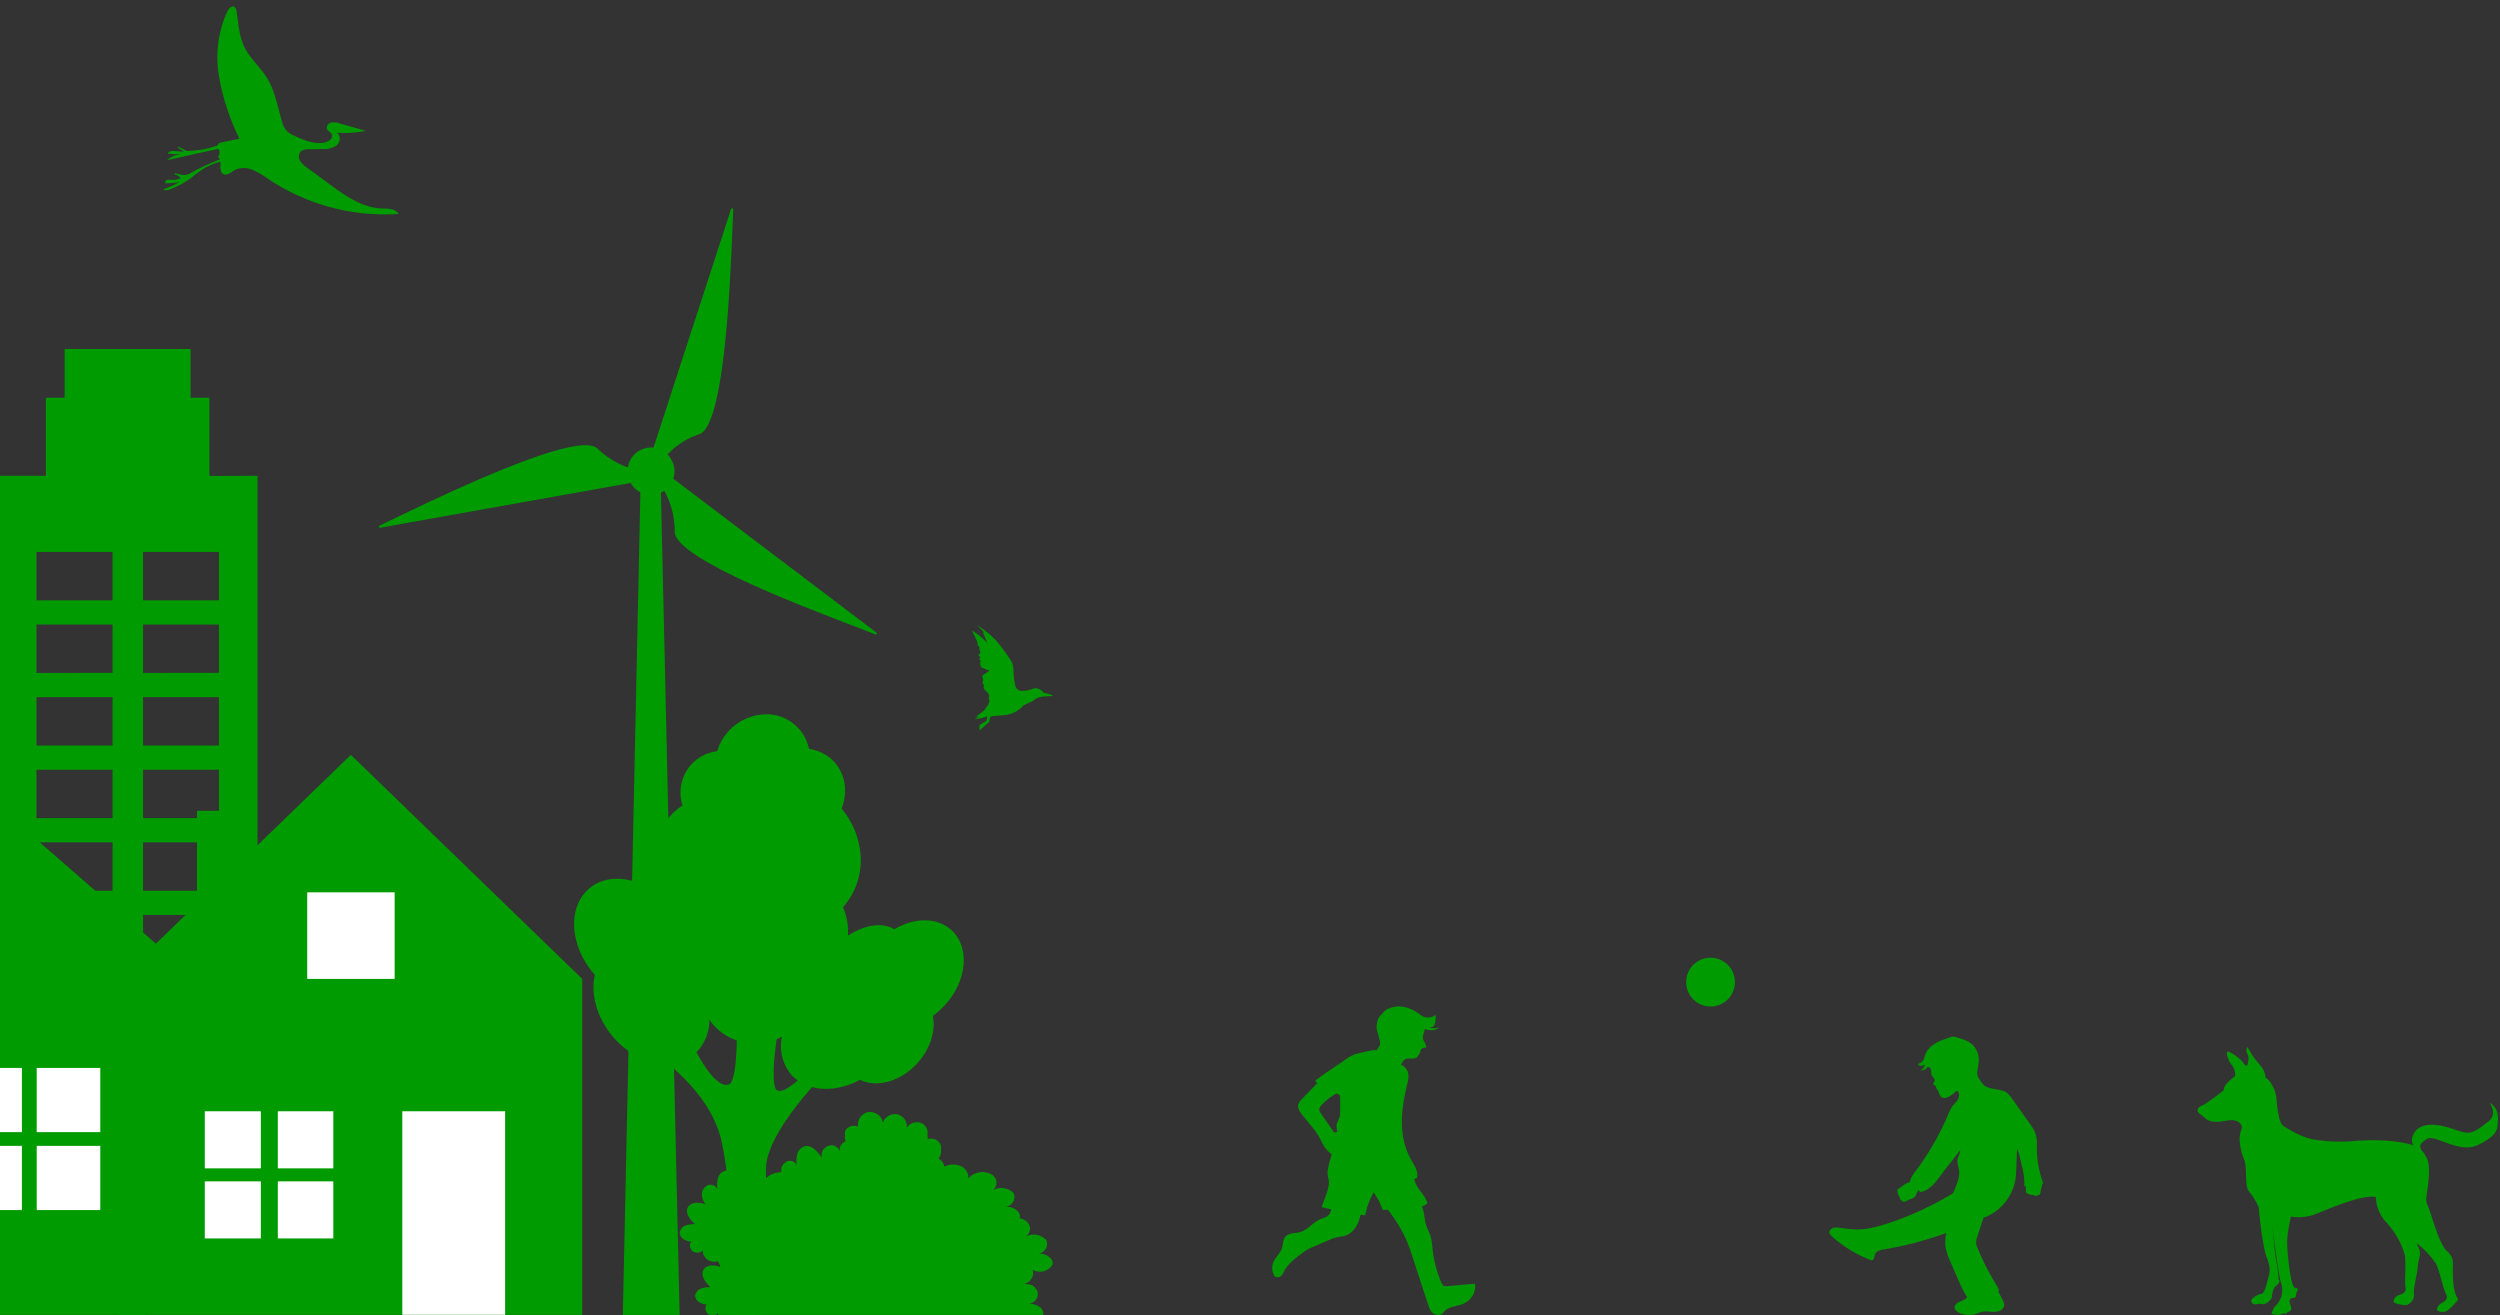 <svg viewBox="0 0 346 182" fill="none" xmlns="http://www.w3.org/2000/svg">
  <rect x="0" y="0" width="346" height="182" fill="#333333" stroke="none"/>
  <path d="M253.65 169.96c.27-.1.58-.08.87-.04.77.09 1.55.21 2.33.23 1.53.03 3.04-.38 4.5-.86a43.02 43.02 0 008.95-4.15c.36-.88.8-1.75.85-2.7.05-.63-.25-1.2-.24-1.8 0-.53.43-.92.37-1.46-.9 1.25-1.83 2.32-2.74 3.56-.72 1-1.58 2.08-2.82 2.24a3.9 3.9 0 00-.17-.28l-.05.05-.2.31c-.08.17-.12.36-.23.51-.24.33-.72.37-1.08.57-.15.08-.29.18-.45.18-.21 0-.38-.15-.51-.3-.08-.1-.17-.26-.05-.32-.23-.16-.3-.45-.36-.72-.02-.1-.04-.2 0-.29.03-.1.12-.14.2-.2l.57-.42c.23-.16.47-.33.74-.4.07-.03.16-.04.23-.06.03-.55.4-1.05.74-1.5a36.96 36.96 0 004.53-7.88c.17-.39.33-.78.58-1.13.26-.34.6-.63.8-1.01.19-.35.19-.85-.1-1.1-.12 0-.25.1-.34.18-.25.23-.52.43-.81.59-.33.18-.77.32-1.07.08-.28-.22-.3-.65-.5-.93-.05-.1-.13-.17-.17-.26-.07-.15-.08-.37-.24-.44-.06-.03-.13-.03-.17-.08-.09-.1-.03-.26.06-.35.14-.14.1-.38-.01-.55-.1-.16-.27-.3-.34-.48-.08-.22-.03-.46-.07-.69-.04-.22-.26-.46-.47-.36-.08.04-.13.12-.2.18-.2.2-.5.3-.77.23.3-.14.53-.43.59-.76-.2.08-.38.15-.55.15-.18 0-.37-.09-.43-.25.33-.07.64-.3.8-.6.1-.2.14-.43.22-.65.22-.64.73-1.16 1.3-1.52.57-.37 1.22-.6 1.86-.82.25-.09.5-.18.75-.18.24 0 .48.07.71.16.62.2 1.26.4 1.77.82.56.44.92 1.12 1 1.82.09.71-.1 1.42-.18 2.12-.07.65.48 1.31.94 1.8.7.62 2.34.48 3.1 1 .34.25.59.6.84.94l2.4 3.39c.32.46.66.94.82 1.49.2.61.15 1.26.15 1.9 0 1.66.31 3.33.9 4.89l-.16-.01c0 .32-.17.66-.21 1-.02.17-.02.34-.12.48-.12.16-.34.2-.55.22-.12.01-.3-.02-.29-.14-.26.08-.55-.03-.8-.15-.1-.04-.19-.08-.24-.16-.05-.08-.05-.19-.05-.28v-.66l-.23.09c.1-1.05-.14-2.1-.4-3.13l-.27-1.18c-.08-.28-.15-.58-.33-.82l-.08 2.24c-.03.76-.05 1.52-.2 2.26a6.9 6.9 0 01-4.36 4.98l-.8 2.45c-.13.37-.25.74-.2 1.13.03.22.1.44.2.64a34.49 34.49 0 002.65 5.16c.13.22.29.47.24.73 0 .04-.02.08-.03.11l.54 1.04c.15.28.3.58.25.9-.08.55-.73.84-1.3.85-.57.03-1.14-.14-1.7-.02-.3.07-.56.2-.86.3-.73.24-1.57.19-2.27-.12-.36-.16-.71-.44-.7-.82.03-.4.44-.64.81-.8.35-.14.75-.28.92-.6-.52-.75-.9-1.6-1.26-2.44l-1.04-2.39a8.11 8.11 0 01-.69-2.07c-.1-.65-.03-1.3.08-1.95a47.77 47.77 0 01-8.6 2.26c-.49.08-1.06.21-1.24.68-.11.28-.08.71-.38.8-.14.05-.27-.01-.4-.07a17.03 17.03 0 01-5.24-3.25.9.9 0 01-.3-.44c-.04-.28.19-.56.46-.67zM131.67 128.72c-1.98-1.8-5.15-1.75-7.89-.11-1.65-1.02-4.15-.62-6.43.9.02-.2.02-.42.02-.61 0-1.2-.25-2.32-.7-3.34a9.84 9.84 0 002.27-8.44 11.37 11.37 0 00-2.46-5.2l.2-.6c1.05-3.57-.95-7-4.46-7.63-.08-.02-.17-.04-.26-.04a6 6 0 00-5.22-4.76 7.16 7.16 0 00-7.48 5.08 5.74 5.74 0 00-4.79 7.5 8.26 8.26 0 00-3.79 6.93c0 1.77.55 3.39 1.51 4.72-.32.25-.62.52-.89.8-3.15-2.58-7.16-3.1-9.7-1-3.01 2.5-2.83 7.7.43 11.66l.3.35c-.59 2.57.21 5.76 2.37 8.4 2.17 2.63 5.16 4.04 7.8 3.93 2.9 2.4 6.4 6.15 7.39 10.82 2.8 13.38-1.55 20.02-1.55 21.68 0 1.09.92 2.21 4.96 2.23 3.96.02 4.6-.84 4.6-2.23 0-1.14-1.89-4.97-1.89-17.96 0-3.35 3.42-7.98 6.38-11.35 1.99.54 4.41.2 6.64-1.01 2.3 1.14 5.6.27 7.92-2.28 1.82-2 2.56-4.51 2.16-6.56.58-.43 1.15-.93 1.67-1.5 3.08-3.36 3.49-8.01.89-10.38zm-30.88 21.41c-1.44.29-3.15-2.2-4.4-4.49a6.46 6.46 0 001.79-4.52 7.41 7.41 0 003.79 2.87c-.05 2.74-.3 5.96-1.18 6.14zm6.47.34c-.38-1.21-.13-4.06.23-6.64.25-.11.5-.22.73-.36a6.19 6.19 0 001.14 5.08c.3.37.66.71 1.05.98-1.44 1.24-2.81 2.03-3.15.94z" fill="#009B00"/>
  <g clip-path="url(#clip0)">
    <path d="M95.66 171.84c-.14.21-.2.45-.16.7.04.23.17.45.36.61a1.06 1.06 0 001.4-.1c-.01.32.08.63.27.9.2.27.47.48.8.6.34.1.7.1 1.06 0 .1.3.25.59.44.84-.84-.35-2.02-.42-2.47.35-.44.78.28 1.76.96 2.4-.44 0-.89.05-1.3.2-.22.07-.41.2-.55.38-.14.17-.23.37-.26.58 0 .74.83 1.2 1.59 1.24a.98.98 0 00-.15.7c.04.23.17.45.36.61.09.09.2.15.31.18h.58c.19-.05.36-.15.49-.3v.3h44.98v-.06c.23-.84-1-1.69-2.13-1.47.24-.02.47-.1.68-.21.2-.12.37-.28.5-.47a1.3 1.3 0 00.09-1.27c-.22-.29-.39-.58-.73-.7-.34-.11-.7-.16-1.06-.15.44-.11.81-.38 1.04-.74.23-.36.29-.8.17-1.2a2.1 2.1 0 002.23-.17c.2-.16.38-.35.5-.56.23-.85-1-1.7-2.13-1.48.24-.02.47-.09.68-.2.2-.12.37-.28.5-.47a1.28 1.28 0 00.07-1.27 2.26 2.26 0 00-1.3-.7 2.4 2.4 0 00-1.49.22c.2-.15.35-.34.45-.56a1.28 1.28 0 00-.18-1.33 1.5 1.5 0 00-.58-.45 2.14 2.14 0 00-.55-.19v-.07c.22-.84-1-1.69-2.13-1.48.24-.02.47-.09.68-.2.2-.12.38-.28.5-.47a1.28 1.28 0 00.09-1.27 2.38 2.38 0 00-2.92-.34c.2-.15.35-.34.45-.56a1.28 1.28 0 00-.18-1.33 1.5 1.5 0 00-.58-.44 2.61 2.61 0 00-1.66-.16 2.4 2.4 0 00-1.38.86c.04-.23.02-.46-.06-.69-.06-.22-.19-.43-.35-.61a1.89 1.89 0 00-.59-.44 2.84 2.84 0 00-2.32.06c-.02-.23-.1-.45-.25-.65-.14-.2-.33-.35-.55-.46a1.5 1.5 0 00.34-1.23c.06-.27.03-.55-.1-.8a1.39 1.39 0 00-.74-.64 1.57 1.57 0 00-1.02-.03c.03-.19.03-.38 0-.58a1.5 1.5 0 00-.08-.82c-.1-.27-.28-.5-.52-.69-.19-.12-.4-.2-.63-.22a1.72 1.72 0 00-1.26.32c-.18.14-.31.3-.4.5.08-.42 0-.84-.24-1.2a1.83 1.83 0 00-1.05-.74c-.44-.07-.9.02-1.27.25-.37.24-.63.59-.72 1a1.56 1.56 0 00-.2-.66c-.1-.2-.26-.38-.45-.52a2.02 2.02 0 00-1.38-.39c-.45.12-.84.38-1.1.73-.25.36-.36.79-.3 1.21v.1a1.14 1.14 0 00-.82-.1c-.16.02-.32.07-.46.15-.14.08-.26.18-.36.3a.98.98 0 00-.15.87.93.93 0 00.1.79c-.3.1-.55.31-.7.57-.15.27-.19.57-.11.86a1.28 1.28 0 00-.43-.6c-.2-.15-.45-.26-.71-.3-.23.02-.45.08-.64.18-.2.1-.37.24-.5.4a1.3 1.3 0 00-.23 1.18c-.55-.73-1.18-1.63-2.13-1.63-.3.04-.58.15-.8.34a1.3 1.3 0 00-.45.7 3.97 3.97 0 00-.1 1.69.84.84 0 00-.17-.33.94.94 0 00-.3-.24 1.04 1.04 0 00-.77-.08c-.27.1-.5.28-.66.5-.15.21-.24.47-.24.73v.31c-.44.01-.88.1-1.29.28-.6.31-1.13.73-1.55 1.24a1.29 1.29 0 00-.04-1.23 1.6 1.6 0 00-1.09-.72c-.24.01-.46.07-.67.17-.2.1-.38.24-.52.42a1.24 1.24 0 00-.18 1.21c-.56-.73-1.18-1.63-2.12-1.62-.3.03-.59.15-.82.33-.23.18-.39.42-.46.69a4.14 4.14 0 00-.09 1.7.86.86 0 00-.16-.35.96.96 0 00-.3-.26 1.06 1.06 0 00-.8-.08c-.27.1-.5.28-.65.5-.16.21-.24.47-.24.73 0 .53.18 1.06.53 1.48-.83-.36-2.02-.42-2.47.35-.45.78.29 1.74.98 2.35-.44-.02-.89.05-1.3.18-.22.09-.41.22-.55.39-.14.17-.23.37-.26.58-.02.79.81 1.22 1.58 1.27z" fill="#009B00"/>
  </g>
  <g clip-path="url(#clip1)">
    <path d="M28.98 65.87V55.05h-2.6V48.3H8.95v6.75h-2.6v10.8H-.31v111.66h35.95V65.85l-6.66.02zm-13.4 87.56H5.05v-6.7h10.53v6.7zm0-10.05H5.05v-6.7h10.53v6.7zm0-10.05H5.05v-6.7h10.53v6.7zm0-10.05H5.05v-6.7h10.53v6.7zm0-10.05H5.05v-6.7h10.53v6.7zm0-10.05H5.05v-6.7h10.53v6.7zm0-10.05H5.05v-6.69h10.53v6.69zm0-10.04H5.05v-6.7h10.53v6.7zm14.73 70.34H19.8v-6.7H30.3v6.7zm0-10.05H19.8v-6.7H30.3v6.7zm0-10.05H19.8v-6.7H30.3v6.7zm0-10.05H19.8v-6.7H30.3v6.7zm0-10.05H19.8v-6.7H30.3v6.7zm0-10.05H19.8v-6.7H30.3v6.7zm0-10.05H19.8v-6.69H30.3v6.69zm0-10.04H19.8v-6.7H30.3v6.7z" fill="#009B00"/>
    <path d="M23.07 159.68h-10.8v17.81h10.8v-17.8z" fill="#fff"/>
  </g>
  <path d="M344.59 152.64s1.06 1.53-.1 2.48c-2.48 2.03-2.79 1.88-4.98 1.13-2.93-1-4.93-.72-5.56.9-.36.9.1 1.38.1 1.38s-2.48-1-7.9-.64a22.9 22.9 0 01-6.02-.2c-1.78-.34-3.68-1.6-4.07-1.83-.4-.25-.63-.95-.84-2.33-.2-1.39-.05-2.08-.74-3.32-.51-.9-.9-1.03-.9-1.03s-.1-.95-.65-1.6c-.54-.64-.88-1.03-1.29-1.67l-.6-1s-.33.4 0 .95c.36.54-.04 1.64-.04 1.64s-.3 0-.55-.44c-.25-.44-1.98-1.74-2.19-1.49-.2.24.16 1.27.65 1.87.5.59.44 1.48.44 1.48s-.88.7-1.24 1.1c-.34.4-.34.88-.34.88s-2.39 1.88-2.98 2.09c-.6.2-.95.79-.26 1.23.7.44.85 1.09 2.4 1.03.76-.02 1.64-.3 2.23-.2.6.1 1.4.54 1 1.44-.39.9-.15 2.57.4 3.91.54 1.34 0 3.72.74 4.55a9.2 9.2 0 011.3 2.13s.48 5.4 1.13 6.99c.64 1.59.35 2.13.15 2.98-.2.84-.54 2.03-.9 2.03-.35 0-1.34.54-1.39.9-.05.33.2.48.45.53.25.05.64-.1.64-.1s.25.15.75.05c.49-.1 1-.84 1-.84s0-1.29.64-1.7c.14-.08.4-.37.42-.63.01-.13-.15-.16-.15-.3.01-1.08-.36-2.7-.42-3.22-.1-.75-.44-4.17-.44-4.17s.8 6.69 1.24 8.03a3.08 3.08 0 01-.7 3.02c-.44.34-.64 1.19-.64 1.19s1.03.3 1.34.05c.3-.25.64.05.74-.15.1-.2.7-.2.65-.7-.05-.49-.4-.84-.15-1.23.25-.4.72.12.82-.62.1-.75.28-.4.2-.8-.08-.39-.28.33-.67-.61-.4-.95-.85-5.06-.75-6.35.1-1.28.5-3.06.5-3.06s1.64.39 3.58-.4c1.9-.77 6.36-2.69 8.18-2.3a5.3 5.3 0 001.38 3.43c1.77 1.94 2.27 3.5 2.57 4.41.3.91 0 3.86.14 4.52.14.66-.14 1-.8 1.17-.66.18-.95.83-.77 1.05.18.2 1.23.38 1.66.38.2 0 1.19-.5 1.09-1.5-.1-1.01.45-2.59.52-3.81.06-1.22.67-1.72 0-2.88-.04-.1-.1-.22-.14-.36 1.38 1.03 2.06 1.98 2.51 2.58.6.8 1.14 3.72 1.5 4.31.34.6.15 1-.5 1.34-.64.35-.85.95-.6 1.09.26.15.65.25 1.1.1.44-.15 1.08-.9 1.49-1.34.68-.77-.5.15-.5-4.26 0-1.22.2-1.83-.84-2.78-1.04-.94-2.09-4.9-2.48-5.88-.4-1-.44-.75-.25-2.24.2-1.49.56-3.87-.16-4.95-.49-.75.07-.1-.34-.55-.6-.66-.72-1.12.47-1.86 1.19-.75 4.45 2.17 7.19.78 2.73-1.39 2.6-2.2 2.65-3.43.1-1.82-1.12-2.35-1.12-2.35zM94.06 181.99H86.2l2.47-115.72h2.76L94.06 182z" fill="#009B00"/>
  <path fill-rule="evenodd" clip-rule="evenodd" d="M90.45 61.95l10.73-33.02c.05-.16.3-.11.3.05l-.1 2.4c-.33 8.04-1.12 27.51-4.6 28.72a10.5 10.5 0 00-4.4 2.8 3.3 3.3 0 01.8 3.35l28.12 21.3c.13.1.01.32-.15.26-.71-.3-1.8-.71-3.13-1.22-7.92-3.04-24.64-9.45-24.64-13 0-2.53-.76-4.45-1.45-5.67a3.2 3.2 0 01-4.64-1.08l-34.68 6.2c-.18.02-.25-.2-.1-.28l2.07-1c7.26-3.48 25.39-12.2 28.1-9.69a11.63 11.63 0 004.22 2.62 3.25 3.25 0 013.55-2.74z" fill="#009B00"/>
  <path d="M176.27 176.4c.05.1.12.23.25.3.23.15.57.06.78-.12.2-.18.3-.42.42-.65.5-.96 1.45-1.7 2.37-2.4.23-.18.48-.37.75-.53.5-.3 1.1-.5 1.62-.75l1.15-.5c.4-.15.8-.35 1.22-.47.45-.11.94-.13 1.38-.28.64-.2 1.14-.7 1.46-1.22.32-.52.48-1.1.64-1.66l.63.08c.21-1.1.61-2.16 1.17-3.16.55.75.97 1.56 1.26 2.42l.72-.04c1.06 1.4 2 2.87 2.65 4.44.3.71.54 1.43.78 2.17.7 2.18 1.42 4.35 2.13 6.52.13.4.28.82.6 1.12.34.3.93.44 1.3.18.18-.12.29-.3.43-.44.57-.59 1.58-.6 2.4-.91 1.21-.46 1.97-1.7 1.74-2.83-1.24.1-2.49.21-3.73.33-.2.02-.42.03-.6-.07-.16-.1-.24-.26-.3-.42-.61-1.4-1.01-2.88-1.19-4.37-.1-.76-.12-1.52-.38-2.25-.17-.49-.43-.94-.58-1.43-.13-.46-.16-.93-.25-1.4a5.91 5.91 0 00-.3-1.1c.28-.09.54-.22.75-.41-.25-1.24-1.72-2.18-1.78-3.4l.35-.12c.24-.88-.38-1.74-.83-2.56-1.75-3.1-1.4-6.78-.58-10.16.13-.5.25-1 .22-1.51a1.66 1.66 0 00-.77-1.32c-.08-.05-.17-.1-.26-.13.17-.26.28-.58.57-.75.45-.23 1.07.04 1.51-.19.25-.13.3-.28.4-.52l.13-.08c.06-.09-.01-.11-.03-.14h.04c.05-.01.09-.08.09-.14a.28.28 0 00-.03-.12c.14-.29.3-.37.75-.43.04 0 .06-.06.07-.09.03-.06-.15-.45-.18-.52-.16-.39-.3-.43-.28-.84 0-.25.22-.91.3-1.16.44.34 1.6.27 1.92-.17a2.6 2.6 0 01-1.37.03c.28.01.57-.12.72-.33.14-.21.28-1.26.13-1.47-.2.38-1.01.46-1.45.33-.46-.15-.72-.42-1.1-.67-1.07-.68-2.52-1.16-4.06-.43-.38.17-.73.65-1 .93-.36.37-.48 1.05-.5 1.53-.03.44.23.95.31 1.39.1.51.35.92.02 1.35-.06.08-.14.18-.26.4-.02.02-.08.07-.16.08-.37 0-.36 0-.71.07-.59.1-1.17.26-1.76.38-.86.18-1.56.7-2.23 1.2-1.26.84-2.4 1.6-3.6 2.48-.1.08-.09.25.04.3l.2.09-2.13 2.2c-.24.25-.47.5-.56.82-.12.5.23 1 .56 1.43.7.9 1.55 1.8 2.16 2.76.57.9.73 1.73 1.65 2.47.08.08.18.15.27.2-.22.75-.45 1.49-.57 2.27-.04.25-.01.47.02.69-.01.05 0 .11.04.18.06.33.14.65.1.99-.12 1.06-.65 2.18-.99 3.2l1.3.3a1.3 1.3 0 01-.69 1.05c-.24.14-.52.2-.77.3-1.06.45-1.7 1.48-2.82 1.8-.65.18-1.43.1-1.92.51-.5.43-.4 1.13-.6 1.72-.21.67-.83 1.18-1.13 1.82a2.13 2.13 0 00-.02 1.82zm8.24-19.85l-1.65-2.37c-.11-.17-.23-.33-.26-.52-.04-.34.2-.64.47-.9a8.42 8.42 0 011.9-1.43c.52.23.5.23.51.86v1.65c0 .22 0 .44-.05.66-.14.52-.56 1-.44 1.53l.09.6c-.15.06-.28.13-.4.09-.07-.04-.12-.1-.17-.17z" fill="#009B00"/>
  <g clip-path="url(#clip2)">
    <path d="M-18.64 95.48l-.2.17-.21-.17-19.83 17.32v-5.26h-7.59v11.88l-21.25 18.55h9.82V182h78.11v-44.02h9.81l-48.66-42.49z" fill="#009B00"/>
    <path d="M3.04 147.8h-8.81v8.89h8.8v-8.88zM13.88 147.8h-8.8v8.89h8.8v-8.88zM3.04 158.59h-8.81v8.88h8.8v-8.88zM13.88 158.59h-8.8v8.88h8.8v-8.88z" fill="#fff"/>
  </g>
  <g clip-path="url(#clip3)">
    <path d="M80.58 135.48l-32.02-31.01-32.02 31.01v46.5h64.04v-46.5z" fill="#009B00"/>
    <path d="M36.1 163.5h-7.76v7.9h7.76v-7.9zM36.1 153.8h-7.76v7.9h7.76v-7.9zM46.13 163.5h-7.68v7.9h7.68v-7.9zM46.13 153.8h-7.68v7.9h7.68v-7.9zM54.62 123.5h-12.1v11.98h12.1v-11.99z" fill="#fff"/>
    <path d="M35.09 112.22h-7.83v15.5h7.83v-15.5z" fill="#009B00"/>
    <path d="M69.91 153.8H55.68v28.17h14.23V153.8z" fill="#fff"/>
  </g>
  <g clip-path="url(#clip4)">
    <path d="M22.86 25.36a.4.4 0 01.3-.45c.2-.04.41-.04.61-.01.43.03.85-.06 1.23-.26a1.52 1.52 0 00-.84-.5.25.25 0 01.04-.2c.46.17.95.28 1.44.29.3-.06.6-.17.86-.34 1.26-.7 2.57-1.31 3.92-1.82a1.12 1.12 0 00-.27-.39c.3-.29.35-.86 0-1.07l-7.03 1.56a3 3 0 011.99-.8c-.62-.02-1.24-.05-1.86-.1.06-.4.63-.4 1.02-.36.39.04.8.06 1.19.07-.18-.07-.31-.24-.48-.31-.17-.07-.28-.22-.42-.28l.02-.09c.42.13.81.33 1.18.58 1.5.01 3-.25 4.4-.77-.03-.23.25-.35.48-.4l2.5-.52a31.36 31.36 0 01-2.84-8.68c-.51-3.03-.11-6.15 1.16-8.94.2-.4.63-.85 1-.6a.8.8 0 01.27.57c.27 1.65.34 3.4 1.06 4.9.78 1.64 2.24 2.84 3.19 4.39 1.07 1.78 1.43 3.85 2 5.83.12.57.4 1.1.78 1.54.3.25.64.45 1 .6 1.33.6 2.77 1.23 4.2.92.56-.12 1.19-.62.93-1.16-.14-.29-.5-.4-.64-.7a.74.74 0 01.56-.9c.4-.07.8-.03 1.17.11l3.64 1.04c-1.34.27-2.71.36-4.07.26.64.27.6 1.3.04 1.75-.6.39-1.3.57-2 .5l-1.83.04c-.4-.04-.8.06-1.13.3a1.1 1.1 0 00-.1 1.3c.26.38.6.71.99.96l3 2.2c2.18 1.63 4.6 3.34 7.34 3.43.8.02 1.89.01 2.3.76a29 29 0 01-18.02-4.83 11.1 11.1 0 00-2.22-1.28 2.96 2.96 0 00-2.48.06c-.26.2-.54.36-.84.51a.75.75 0 01-.9-.13c-.15-.22-.12-.53-.25-.75.1-.26.1-.54.03-.8-.78.2-1.52.5-2.21.9-.67.43-1.3.9-1.91 1.4-.86.62-1.8 1.13-2.79 1.5a1.08 1.08 0 01-1.02.02c.8-.26 1.56-.6 2.29-1.03-.65.13-1.32.19-1.98.18z" fill="#009B00"/>
  </g>
  <g clip-path="url(#clip5)">
    <path d="M140.5 94.83a.95.95 0 00.98.8 4.44 4.44 0 001.64-.37 1.36 1.36 0 011.3.62s1.24.24 1.32.44l-1.53.09s-.84.19-1.06.44c-.2.25-1.15.53-1.55.83a4.04 4.04 0 01-3.03 1.32l-1.06.1-.46.1-.14.71-1.35 1.18v-.72c.28-.2.57-.38.88-.54.16-.06.19-.7.19-.7s-.49.19-.7.24c-.23.05-1.06.13-1.06.13l.7-.4-.53.1 1.16-.86c.65-.97.48-.6.67-1.1.2-.52-.14-.33 0-.74.14-.4-.35-.8-.35-.8s-.51-.44-.36-.68c.16-.24-.32-.4-.13-.75.19-.34-.3-.68.05-.86.3-.18.59-.38.85-.6 0 0-1.05-.32-1.18-.58-.13-.26-.1-.68 0-.7.1-.02-.38-.32-.13-.44.24-.11-.43-.43-.06-.58.37-.16-.16-.68 0-.76.16-.09-.43-.6-.26-.62.17-.02-.8-1.89-.8-1.89a10.4 10.4 0 012.06 1.67c.29.54-.31-.92-.39-1.04-.07-.13-.16-.33-.03-.33.14 0-.95-1.05-.95-1.05.93.58 1.78 1.25 2.54 2.03.88.98 1.67 2.05 2.34 3.19.13.39.2.8.2 1.2.02.65.1 1.3.23 1.92z" fill="#009B00"/>
  </g>
  <g clip-path="url(#clip6)">
    <path d="M236.74 139.3a3.37 3.37 0 110-6.75 3.37 3.37 0 010 6.75z" fill="#009B00"/>
  </g>
  <defs>
    <clipPath id="clip0">
      <path fill="#fff" d="M94.06 153.9h51.68v28.09H94.06z"/>
    </clipPath>
    <clipPath id="clip1">
      <path d="M-.31 48.3h35.95v129.2H-.3V48.3z" fill="#fff"/>
    </clipPath>
    <clipPath id="clip2">
      <path d="M-67.72 95.48h97.74v86.5h-97.74v-86.5z" fill="#fff"/>
    </clipPath>
    <clipPath id="clip3">
      <path d="M16.54 104.47h64.04v77.52H16.54v-77.52z" fill="#fff"/>
    </clipPath>
    <clipPath id="clip4">
      <path d="M58.96 5L26.54 0l-4.07 26.3 32.43 5.02L58.96 5z" fill="#fff"/>
    </clipPath>
    <clipPath id="clip5">
      <path d="M134.5 86.5h11.24v14.6h-11.23V86.5z" fill="#fff"/>
    </clipPath>
    <clipPath id="clip6">
      <path d="M233.37 132.56h6.74v6.74h-6.74v-6.74z" fill="#fff"/>
    </clipPath>
  </defs>
</svg>
